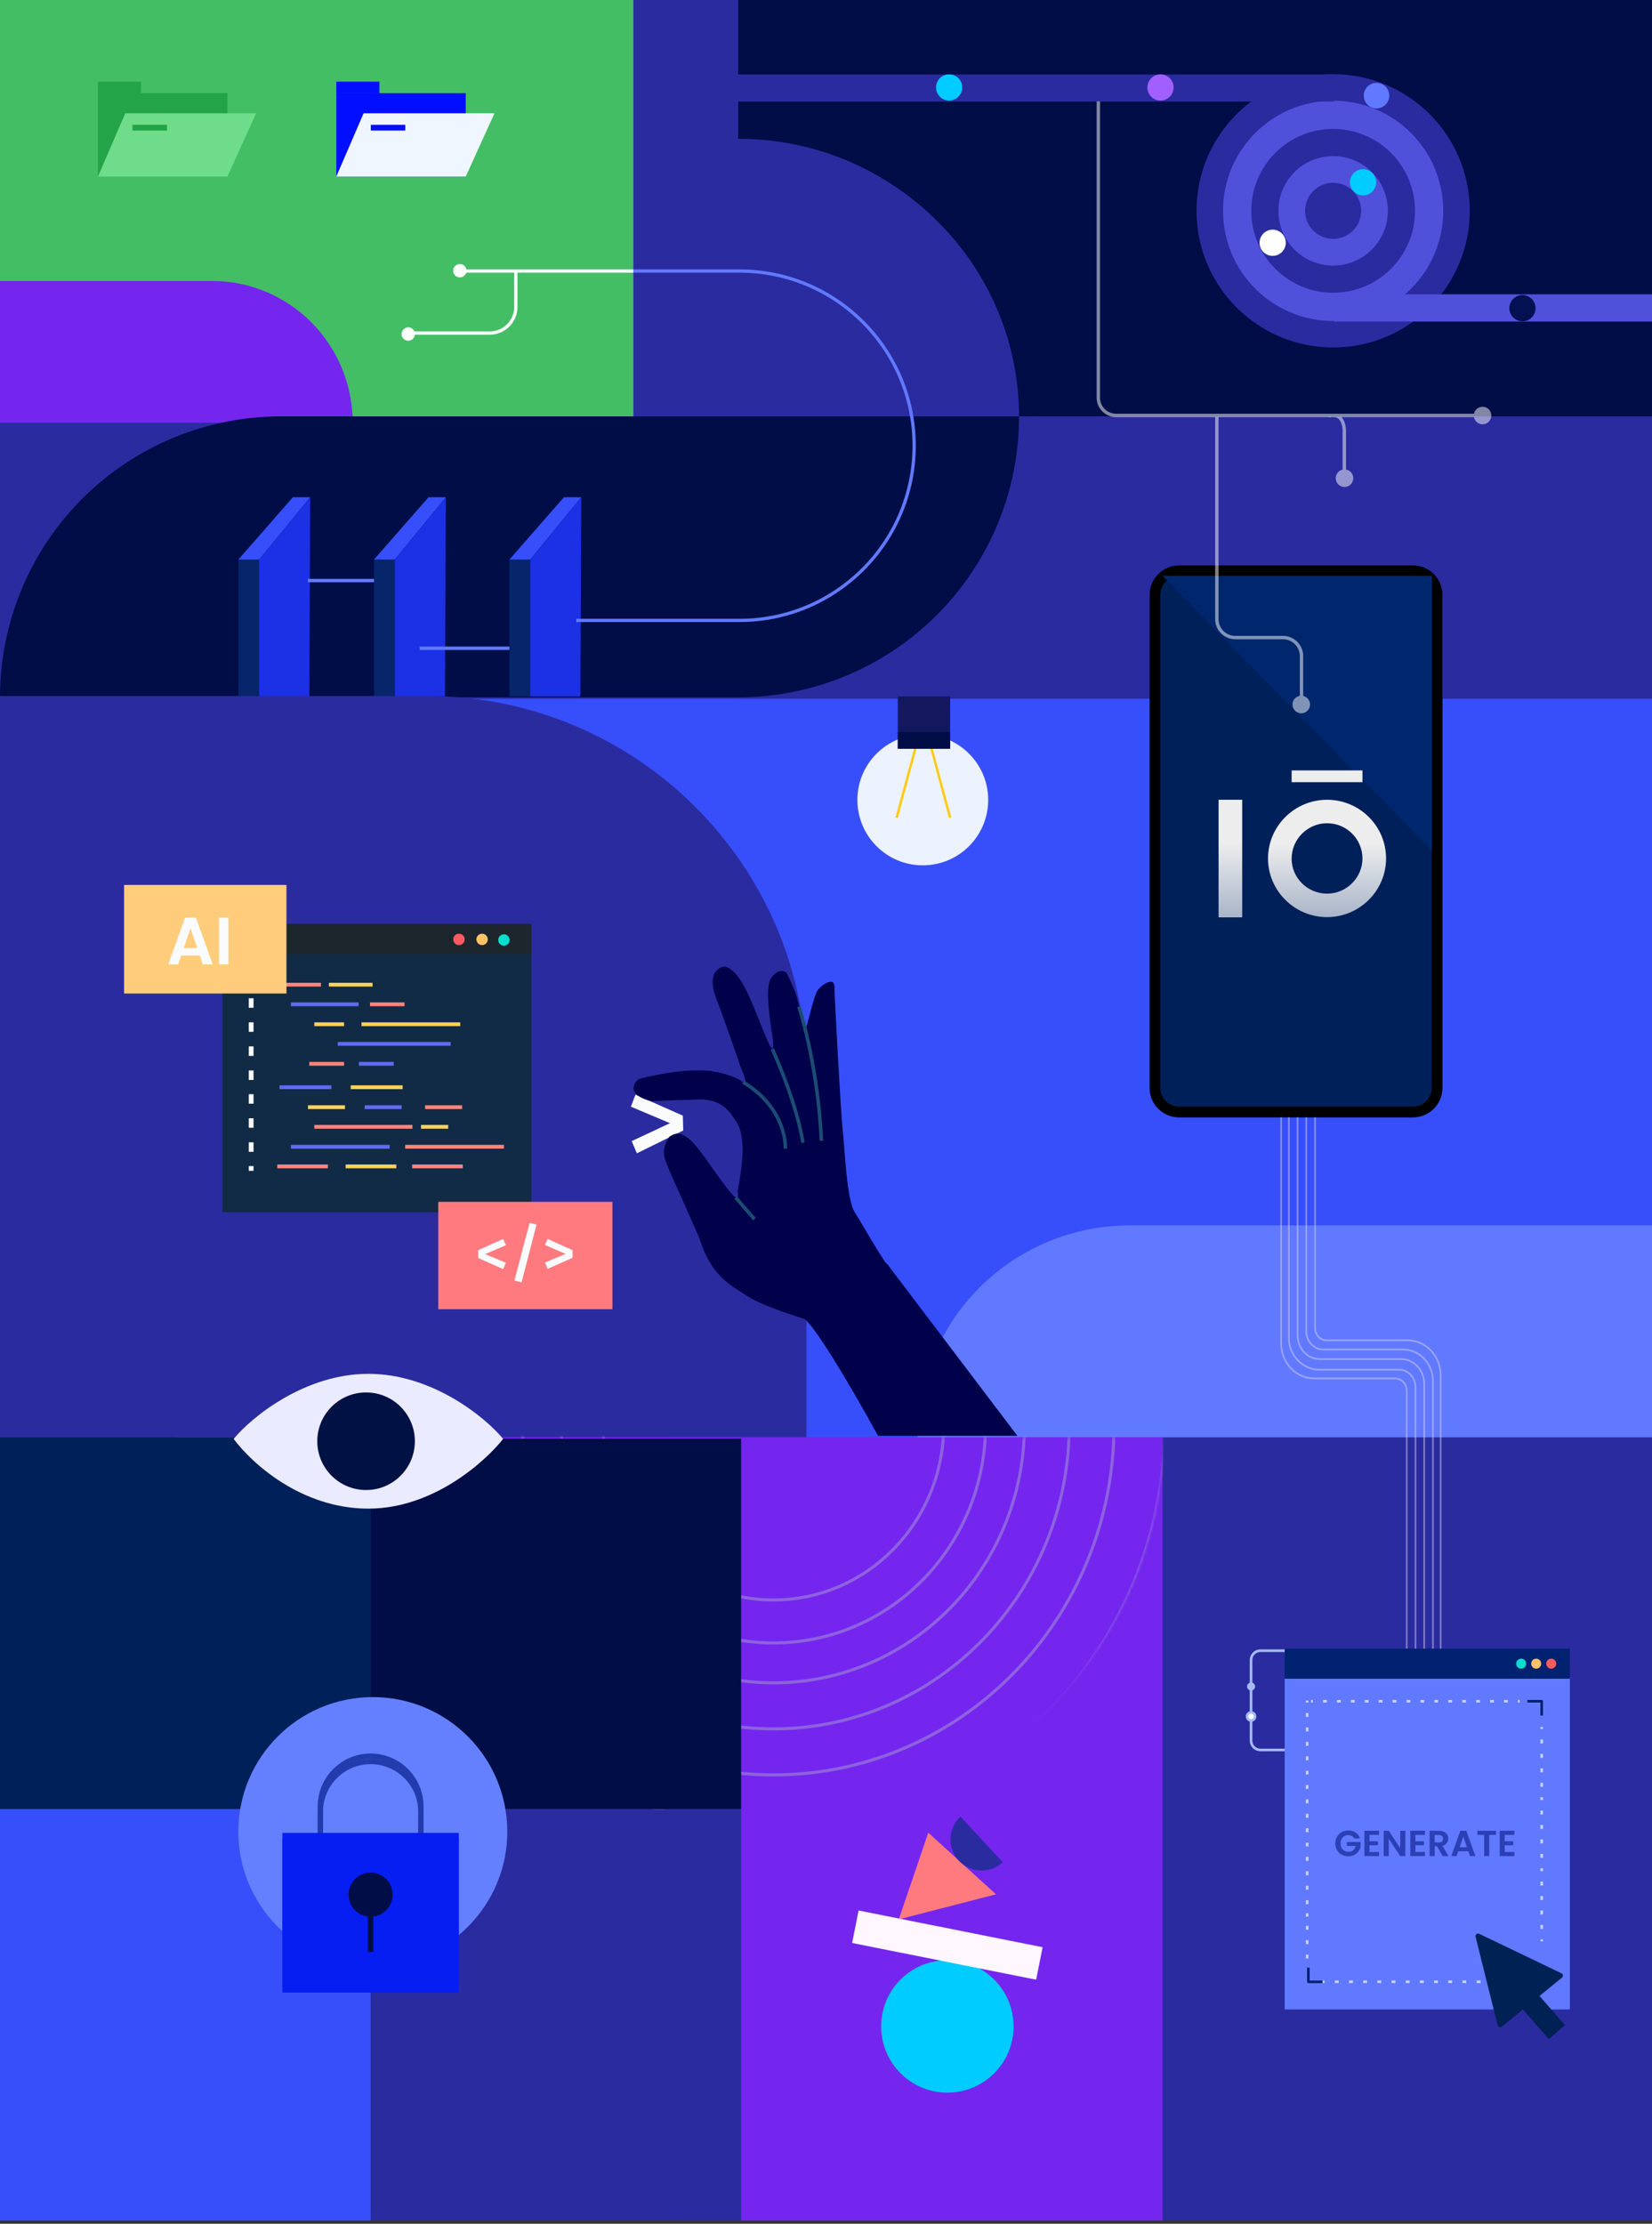 <svg xmlns="http://www.w3.org/2000/svg" width="506" height="681" viewBox="0 0 506 681" fill="none"><rect x="0" y="0" width="506" height="681" fill="#333333" stroke="none"/><path d="M54 0H506.342V440.181H54V0Z" fill="#374FFA"></path><path d="M345.93 440.18H281.03C281.03 431.657 282.709 423.218 285.971 415.344C289.232 407.47 294.013 400.315 300.039 394.289C306.066 388.262 313.22 383.482 321.094 380.22C328.969 376.958 337.408 375.28 345.93 375.28H506.342V440.18H345.93Z" fill="#6179FF"></path><path d="M0 0H506V214H0V0Z" fill="#2B2BA0"></path><path d="M192.516 85.382H145.84V86.172H192.516V85.382Z" fill="white"></path><path d="M146.48 87.823C147.61 87.823 148.526 86.907 148.526 85.777C148.526 84.647 147.61 83.731 146.48 83.731C145.349 83.731 144.434 84.647 144.434 85.777C144.434 86.907 145.349 87.823 146.48 87.823Z" fill="white"></path><path d="M130.681 107.211C131.811 107.211 132.727 106.296 132.727 105.165C132.727 104.035 131.811 103.119 130.681 103.119C129.55 103.119 128.635 104.035 128.635 105.165C128.635 106.296 129.55 107.211 130.681 107.211Z" fill="white"></path><path d="M163.039 101.073H163.828V85.993H163.039V101.073ZM163.039 101.073C163.039 102.111 162.627 103.106 161.893 103.84L162.451 104.398C163.333 103.517 163.828 102.32 163.828 101.073H163.039ZM161.893 103.84C161.159 104.574 160.163 104.986 159.125 104.986V105.776C160.372 105.776 161.569 105.281 162.451 104.398L161.893 103.84ZM159.125 104.986H131.838V105.776H159.125V104.986Z" fill="white"></path><path d="M0 0H194V129H0V0Z" fill="#43BE65"></path><path d="M0 129.455V86.041L64.977 86.041C76.391 86.041 87.338 90.613 95.412 98.754C103.487 106.895 108.029 117.937 108.041 129.455H0Z" fill="#7426EF"></path><path d="M30 28.525H69.65V54.077H30V28.525Z" fill="#23A448"></path><path d="M38.372 34.693H78.462L69.651 54.077H30.001L38.372 34.693Z" fill="#6FDC8B"></path><path d="M30 25H43.217V28.524H30V25Z" fill="#23A448"></path><path d="M40.574 38.217H51.148V39.979H40.574V38.217Z" fill="#21A246"></path><path d="M103 28.525H142.65V54.077H103V28.525Z" fill="#010EFF"></path><path d="M111.372 34.693H151.462L142.651 54.077H103.001L111.372 34.693Z" fill="#EFF6FF"></path><path d="M103 25H116.217V28.524H103V25Z" fill="#010EFF"></path><path d="M113.574 38.217H124.148V39.979H113.574V38.217Z" fill="#010EFF"></path><path d="M299.646 16.939C300.845 16.939 301.816 15.968 301.816 14.769C301.816 13.572 300.845 12.6 299.646 12.6C298.448 12.6 297.477 13.572 297.477 14.769C297.477 15.968 298.448 16.939 299.646 16.939Z" fill="#6179FF"></path><path d="M301.037 14.769C301.037 15.537 300.415 16.16 299.646 16.16V17.718C301.276 17.718 302.596 16.398 302.596 14.769H301.037ZM299.646 16.16C298.879 16.16 298.257 15.537 298.257 14.769H296.698C296.698 16.398 298.018 17.718 299.646 17.718V16.16ZM298.257 14.769C298.257 14.002 298.879 13.379 299.646 13.379V11.82C298.018 11.82 296.698 13.14 296.698 14.769H298.257ZM299.646 13.379C300.415 13.379 301.037 14.002 301.037 14.769H302.596C302.596 13.141 301.276 11.82 299.646 11.82V13.379Z" fill="#6179FF"></path><path d="M337.936 46.01C339.135 46.01 340.105 45.039 340.105 43.84C340.105 42.642 339.135 41.671 337.936 41.671C336.738 41.671 335.767 42.642 335.767 43.84C335.767 45.039 336.738 46.01 337.936 46.01Z" fill="#6179FF"></path><path d="M339.326 43.84C339.326 44.608 338.704 45.231 337.936 45.231V46.789C339.565 46.789 340.885 45.469 340.885 43.84H339.326ZM337.936 45.231C337.168 45.231 336.546 44.608 336.546 43.84H334.987C334.987 45.469 336.307 46.789 337.936 46.789V45.231ZM336.546 43.84C336.546 43.072 337.168 42.45 337.936 42.45V40.891C336.307 40.891 334.987 42.211 334.987 43.84H336.546ZM337.936 42.45C338.704 42.45 339.326 43.072 339.326 43.84H340.885C340.885 42.212 339.565 40.891 337.936 40.891V42.45Z" fill="#6179FF"></path><path d="M299.646 116.452C300.845 116.452 301.816 115.481 301.816 114.282C301.816 113.085 300.845 112.114 299.646 112.114C298.448 112.114 297.477 113.085 297.477 114.282C297.477 115.481 298.448 116.452 299.646 116.452Z" fill="#6179FF"></path><path d="M301.037 114.283C301.037 115.05 300.415 115.673 299.646 115.673V117.232C301.276 117.232 302.596 115.911 302.596 114.283H301.037ZM299.646 115.673C298.879 115.673 298.257 115.05 298.257 114.283H296.698C296.698 115.911 298.018 117.232 299.646 117.232V115.673ZM298.257 114.283C298.257 113.515 298.879 112.892 299.646 112.892V111.333C298.018 111.333 296.698 112.654 296.698 114.283H298.257ZM299.646 112.892C300.415 112.892 301.037 113.515 301.037 114.283H302.596C302.596 112.654 301.276 111.333 299.646 111.333V112.892Z" fill="#6179FF"></path><path d="M352.591 119.275C353.79 119.275 354.761 118.303 354.761 117.105C354.761 115.907 353.79 114.935 352.591 114.935C351.393 114.935 350.422 115.907 350.422 117.105C350.422 118.303 351.393 119.275 352.591 119.275Z" fill="#6179FF"></path><path d="M353.981 117.105C353.981 117.872 353.359 118.495 352.591 118.495V120.054C354.22 120.054 355.54 118.734 355.54 117.105H353.981ZM352.591 118.495C351.822 118.495 351.202 117.872 351.202 117.105H349.643C349.643 118.734 350.962 120.054 352.591 120.054V118.495ZM351.202 117.105C351.202 116.337 351.822 115.714 352.591 115.714V114.156C350.962 114.156 349.643 115.476 349.643 117.105H351.202ZM352.591 115.714C353.359 115.714 353.981 116.337 353.981 117.105H355.54C355.54 115.476 354.22 114.156 352.591 114.156V115.714Z" fill="#6179FF"></path><path d="M366.298 68.932C367.496 68.932 368.467 67.961 368.467 66.762C368.467 65.564 367.496 64.593 366.298 64.593C365.099 64.593 364.128 65.564 364.128 66.762C364.128 67.961 365.099 68.932 366.298 68.932Z" fill="#6179FF"></path><path d="M367.687 66.763C367.687 67.53 367.065 68.153 366.298 68.153V69.712C367.926 69.712 369.246 68.392 369.246 66.763H367.687ZM366.298 68.153C365.529 68.153 364.907 67.53 364.907 66.763H363.349C363.349 68.392 364.669 69.712 366.298 69.712V68.153ZM364.907 66.763C364.907 65.995 365.529 65.372 366.298 65.372V63.814C364.669 63.814 363.349 65.134 363.349 66.763H364.907ZM366.298 65.372C367.065 65.372 367.687 65.995 367.687 66.763H369.246C369.246 65.135 367.926 63.814 366.298 63.814V65.372Z" fill="#6179FF"></path><path d="M467.457 24.93H467.067V25.32H467.457V24.93ZM255.07 75.902H348.338V75.123H255.07V75.902ZM348.338 75.902C349.363 75.902 350.345 76.31 351.07 77.035L351.621 76.484C350.75 75.612 349.569 75.123 348.338 75.123V75.902ZM351.07 77.035C351.794 77.759 352.202 78.742 352.202 79.766H352.981C352.981 78.535 352.492 77.354 351.621 76.484L351.07 77.035ZM352.202 117.112H352.981V79.766H352.202V117.112ZM337.546 75.512H338.325V43.84H337.546V75.512ZM332.823 89.573H333.603V75.512H332.823V89.573ZM317.055 101.039H316.275V127.519H317.055V101.039ZM316.275 20.676H317.055V0.354H316.275V20.676ZM316.275 20.676C316.275 21.908 316.765 23.089 317.635 23.96L318.186 23.409C317.462 22.684 317.055 21.701 317.055 20.676H316.275ZM317.635 23.96C318.506 24.831 319.688 25.32 320.919 25.32V24.54C319.894 24.54 318.911 24.134 318.186 23.409L317.635 23.96ZM320.919 25.32H358.264V24.54H320.919V25.32ZM299.648 15.159H316.667V14.38H299.648V15.159ZM299.648 114.674H316.667V113.894H299.648V114.674ZM386.236 42.418H387.015V0.545H386.236V42.418ZM408.605 17.212H386.626V17.992H408.605V17.212ZM366.531 67.39H403.025V66.611H366.531V67.39ZM403.026 67.39C403.533 67.39 404.036 67.49 404.504 67.684L404.803 66.964C404.24 66.731 403.635 66.611 403.026 66.611V67.39ZM404.504 67.684C404.974 67.878 405.4 68.163 405.758 68.522L406.309 67.971C405.879 67.539 405.366 67.197 404.803 66.964L404.504 67.684ZM405.758 68.522C406.118 68.881 406.402 69.307 406.596 69.776L407.316 69.477C407.083 68.914 406.74 68.402 406.309 67.971L405.758 68.522ZM406.596 69.776C406.79 70.244 406.89 70.747 406.89 71.254H407.67C407.67 70.644 407.55 70.04 407.316 69.477L406.596 69.776ZM406.89 127.751H407.67V71.254H406.89V127.751ZM394.312 87.031H407.26V86.252H394.312V87.031ZM424.441 81.026H407.187V81.805H424.441V81.026ZM467.067 24.93H467.846V0.546H467.067V24.93ZM467.457 25.32H503.143V24.54H467.457V25.32Z" fill="#6179FF"></path><path d="M406.842 19.499H407.232V19.11H406.842V19.499ZM393.136 19.889H406.842V19.11H393.136V19.889ZM406.453 35.332H407.232V19.499H406.453V35.332ZM406.453 35.332C406.453 35.839 406.352 36.341 406.158 36.81L406.877 37.108C407.111 36.546 407.232 35.941 407.232 35.332H406.453ZM406.158 36.81C405.964 37.28 405.679 37.705 405.32 38.064L405.871 38.615C406.302 38.184 406.645 37.672 406.877 37.108L406.158 36.81ZM405.32 38.064C404.961 38.423 404.535 38.708 404.066 38.901L404.365 39.622C404.928 39.389 405.44 39.047 405.871 38.615L405.32 38.064ZM404.066 38.901C403.597 39.097 403.095 39.196 402.588 39.196V39.975C403.198 39.975 403.801 39.856 404.365 39.622L404.066 38.901ZM402.588 39.196H365.009V39.975H402.588V39.196Z" fill="#6179FF"></path><path d="M382.968 39.586H382.578V39.976H382.968V39.586ZM393.369 39.586H393.759V39.196H393.369V39.586ZM382.578 39.586H383.357V0.547H382.578V39.586ZM382.968 39.976H393.37V39.196H382.968V39.976ZM392.98 57.425H393.759V39.585H392.98V57.425Z" fill="#6179FF"></path><path d="M363.83 83.759C365.024 83.759 365.992 82.791 365.992 81.597C365.992 80.402 365.024 79.435 363.83 79.435C362.636 79.435 361.669 80.402 361.669 81.597C361.669 82.791 362.636 83.759 363.83 83.759Z" fill="#FFC264"></path><path d="M365.213 81.597C365.213 82.361 364.594 82.979 363.83 82.979V84.538C365.455 84.538 366.772 83.221 366.772 81.597H365.213ZM363.83 82.979C363.066 82.979 362.447 82.361 362.447 81.597H360.889C360.889 83.221 362.206 84.538 363.83 84.538V82.979ZM362.447 81.597C362.447 80.833 363.066 80.214 363.83 80.214V78.655C362.206 78.655 360.889 79.972 360.889 81.597H362.447ZM363.83 80.214C364.594 80.214 365.213 80.833 365.213 81.597H366.772C366.772 79.972 365.455 78.655 363.83 78.655V80.214Z" fill="#FFC264"></path><path d="M294.45 37.735H257.963V38.514H294.45V37.735ZM257.963 37.735C256.938 37.735 255.955 37.328 255.23 36.603L254.679 37.154C255.549 38.025 256.731 38.514 257.963 38.514V37.735ZM255.23 36.603C254.505 35.878 254.098 34.895 254.098 33.87H253.319C253.319 35.102 253.808 36.283 254.679 37.154L255.23 36.603ZM254.098 0.078H253.319V33.87H254.098V0.078ZM236.543 24.093H253.801V23.314H236.543V24.093ZM273.723 37.919H272.943V55.177H273.723V37.919Z" fill="#6179FF"></path><path d="M273.157 57.347C274.351 57.347 275.319 56.379 275.319 55.185C275.319 53.99 274.351 53.022 273.157 53.022C271.963 53.022 270.995 53.99 270.995 55.185C270.995 56.379 271.963 57.347 273.157 57.347Z" fill="#6179FF"></path><path d="M274.54 55.184C274.54 55.948 273.921 56.567 273.157 56.567V58.126C274.782 58.126 276.099 56.809 276.099 55.184H274.54ZM273.157 56.567C272.393 56.567 271.774 55.948 271.774 55.184H270.216C270.216 56.809 271.532 58.126 273.157 58.126V56.567ZM271.774 55.184C271.774 54.42 272.393 53.802 273.157 53.802V52.243C271.532 52.243 270.216 53.56 270.216 55.184H271.774ZM273.157 53.802C273.921 53.802 274.54 54.42 274.54 55.184H276.099C276.099 53.56 274.782 52.243 273.157 52.243V53.802Z" fill="#6179FF"></path><path d="M386.745 44.592C387.943 44.592 388.915 43.621 388.915 42.422C388.915 41.224 387.943 40.253 386.745 40.253C385.547 40.253 384.576 41.224 384.576 42.422C384.576 43.621 385.547 44.592 386.745 44.592Z" fill="#FFC264"></path><path d="M388.136 42.422C388.136 43.19 387.513 43.812 386.745 43.812V45.371C388.375 45.371 389.695 44.051 389.695 42.422H388.136ZM386.745 43.812C385.977 43.812 385.356 43.19 385.356 42.422H383.797C383.797 44.051 385.117 45.371 386.745 45.371V43.812ZM385.356 42.422C385.356 41.654 385.977 41.032 386.745 41.032V39.473C385.117 39.473 383.797 40.793 383.797 42.422H385.356ZM386.745 41.032C387.513 41.032 388.136 41.654 388.136 42.422H389.695C389.695 40.794 388.375 39.473 386.745 39.473V41.032Z" fill="#FFC264"></path><path d="M347.991 19.775C349.189 19.775 350.16 18.804 350.16 17.605C350.16 16.407 349.189 15.436 347.991 15.436C346.792 15.436 345.821 16.407 345.821 17.605C345.821 18.804 346.792 19.775 347.991 19.775Z" fill="#6179FF"></path><path d="M349.38 17.605C349.38 18.373 348.757 18.996 347.991 18.996V20.555C349.618 20.555 350.939 19.235 350.939 17.605H349.38ZM347.991 18.996C347.222 18.996 346.6 18.373 346.6 17.605H345.041C345.041 19.235 346.361 20.555 347.991 20.555V18.996ZM346.6 17.605C346.6 16.838 347.222 16.215 347.991 16.215V14.656C346.361 14.656 345.041 15.977 345.041 17.605H346.6ZM347.991 16.215C348.757 16.215 349.38 16.838 349.38 17.605H350.939C350.939 15.977 349.618 14.656 347.991 14.656V16.215Z" fill="#6179FF"></path><path d="M393.369 59.596C394.567 59.596 395.538 58.624 395.538 57.426C395.538 56.228 394.567 55.257 393.369 55.257C392.17 55.257 391.199 56.228 391.199 57.426C391.199 58.624 392.17 59.596 393.369 59.596Z" fill="#6179FF"></path><path d="M394.759 57.426C394.759 58.194 394.137 58.816 393.369 58.816V60.375C394.998 60.375 396.317 59.055 396.317 57.426H394.759ZM393.369 58.816C392.601 58.816 391.979 58.194 391.979 57.426H390.42C390.42 59.055 391.74 60.375 393.369 60.375V58.816ZM391.979 57.426C391.979 56.658 392.601 56.035 393.369 56.035V54.477C391.74 54.477 390.42 55.797 390.42 57.426H391.979ZM393.369 56.035C394.137 56.035 394.759 56.658 394.759 57.426H396.317C396.317 55.798 394.998 54.477 393.369 54.477V56.035Z" fill="#6179FF"></path><path d="M393.369 22.448C394.567 22.448 395.538 21.477 395.538 20.279C395.538 19.081 394.567 18.11 393.369 18.11C392.17 18.11 391.199 19.081 391.199 20.279C391.199 21.477 392.17 22.448 393.369 22.448Z" fill="#6179FF"></path><path d="M394.759 20.279C394.759 21.046 394.137 21.669 393.369 21.669V23.228C394.998 23.228 396.317 21.907 396.317 20.279H394.759ZM393.369 21.669C392.601 21.669 391.979 21.046 391.979 20.279H390.42C390.42 21.907 391.74 23.228 393.369 23.228V21.669ZM391.979 20.279C391.979 19.511 392.601 18.888 393.369 18.888V17.329C391.74 17.329 390.42 18.65 390.42 20.279H391.979ZM393.369 18.888C394.137 18.888 394.759 19.511 394.759 20.279H396.317C396.317 18.65 394.998 17.329 393.369 17.329V18.888Z" fill="#6179FF"></path><path d="M442.527 27.1C443.725 27.1 444.696 26.129 444.696 24.93C444.696 23.732 443.725 22.761 442.527 22.761C441.329 22.761 440.357 23.732 440.357 24.93C440.357 26.129 441.329 27.1 442.527 27.1Z" fill="#FFC264"></path><path d="M443.917 24.93C443.917 25.698 443.295 26.32 442.527 26.32V27.879C444.156 27.879 445.476 26.559 445.476 24.93H443.917ZM442.527 26.32C441.759 26.32 441.137 25.698 441.137 24.93H439.578C439.578 26.559 440.898 27.879 442.527 27.879V26.32ZM441.137 24.93C441.137 24.162 441.759 23.54 442.527 23.54V21.981C440.898 21.981 439.578 23.301 439.578 24.93H441.137ZM442.527 23.54C443.295 23.54 443.917 24.162 443.917 24.93H445.476C445.476 23.301 444.156 21.981 442.527 21.981V23.54Z" fill="#FFC264"></path><path d="M294.684 40.528C295.882 40.528 296.853 39.557 296.853 38.358C296.853 37.161 295.882 36.19 294.684 36.19C293.485 36.19 292.514 37.161 292.514 38.358C292.514 39.557 293.485 40.528 294.684 40.528Z" fill="#FFC264"></path><path d="M296.074 38.359C296.074 39.127 295.452 39.749 294.684 39.749V41.308C296.313 41.308 297.633 39.988 297.633 38.359H296.074ZM294.684 39.749C293.916 39.749 293.294 39.127 293.294 38.359H291.735C291.735 39.988 293.056 41.308 294.684 41.308V39.749ZM293.294 38.359C293.294 37.591 293.916 36.969 294.684 36.969V35.41C293.056 35.41 291.735 36.73 291.735 38.359H293.294ZM294.684 36.969C295.452 36.969 296.074 37.591 296.074 38.359H297.633C297.633 36.73 296.313 35.41 294.684 35.41V36.969Z" fill="#FFC264"></path><path d="M316.664 103.208C317.862 103.208 318.833 102.237 318.833 101.038C318.833 99.84 317.862 98.869 316.664 98.869C315.465 98.869 314.494 99.84 314.494 101.038C314.494 102.237 315.465 103.208 316.664 103.208Z" fill="#FFC264"></path><path d="M318.054 101.038C318.054 101.806 317.432 102.429 316.664 102.429V103.987C318.293 103.987 319.613 102.667 319.613 101.038H318.054ZM316.664 102.429C315.896 102.429 315.274 101.806 315.274 101.038H313.715C313.715 102.667 315.035 103.987 316.664 103.987V102.429ZM315.274 101.038C315.274 100.27 315.896 99.648 316.664 99.648V98.089C315.035 98.089 313.715 99.409 313.715 101.038H315.274ZM316.664 99.648C317.432 99.648 318.054 100.27 318.054 101.038H319.613C319.613 99.41 318.293 98.089 316.664 98.089V99.648Z" fill="#FFC264"></path><path d="M358.263 27.1C359.461 27.1 360.433 26.129 360.433 24.93C360.433 23.732 359.461 22.761 358.263 22.761C357.065 22.761 356.094 23.732 356.094 24.93C356.094 26.129 357.065 27.1 358.263 27.1Z" fill="#FF5A60"></path><path d="M360.044 24.93C360.044 25.913 359.248 26.71 358.264 26.71V27.49C359.677 27.49 360.824 26.343 360.824 24.93H360.044ZM358.264 26.71C357.281 26.71 356.484 25.913 356.484 24.93H355.705C355.705 26.343 356.85 27.49 358.264 27.49V26.71ZM356.484 24.93C356.484 23.947 357.281 23.15 358.264 23.15V22.37C356.85 22.37 355.705 23.517 355.705 24.93H356.484ZM358.264 23.15C359.248 23.15 360.044 23.947 360.044 24.93H360.824C360.824 23.517 359.677 22.37 358.264 22.37V23.15Z" fill="#FF5A60"></path><path d="M333.213 91.743C334.412 91.743 335.383 90.772 335.383 89.573C335.383 88.375 334.412 87.404 333.213 87.404C332.015 87.404 331.044 88.375 331.044 89.573C331.044 90.772 332.015 91.743 333.213 91.743Z" fill="#FF5A60"></path><path d="M334.993 89.573C334.993 90.556 334.197 91.353 333.214 91.353V92.132C334.627 92.132 335.773 90.986 335.773 89.573H334.993ZM333.214 91.353C332.23 91.353 331.434 90.556 331.434 89.573H330.654C330.654 90.986 331.8 92.132 333.214 92.132V91.353ZM331.434 89.573C331.434 88.59 332.23 87.793 333.214 87.793V87.013C331.8 87.013 330.654 88.16 330.654 89.573H331.434ZM333.214 87.793C334.197 87.793 334.993 88.59 334.993 89.573H335.773C335.773 88.16 334.627 87.013 333.214 87.013V87.793Z" fill="#FF5A60"></path><path d="M333.576 88.659C334.774 88.659 335.745 87.688 335.745 86.489C335.745 85.291 334.774 84.32 333.576 84.32C332.377 84.32 331.406 85.291 331.406 86.489C331.406 87.688 332.377 88.659 333.576 88.659Z" fill="#FF5A60"></path><path d="M335.355 86.489C335.355 87.472 334.559 88.269 333.576 88.269V89.049C334.989 89.049 336.135 87.903 336.135 86.489H335.355ZM333.576 88.269C332.592 88.269 331.796 87.472 331.796 86.489H331.017C331.017 87.903 332.161 89.049 333.576 89.049V88.269ZM331.796 86.489C331.796 85.507 332.592 84.709 333.576 84.709V83.93C332.161 83.93 331.017 85.076 331.017 86.489H331.796ZM333.576 84.709C334.559 84.709 335.355 85.507 335.355 86.489H336.135C336.135 85.076 334.989 83.93 333.576 83.93V84.709Z" fill="#FF5A60"></path><path d="M236.535 25.688C237.729 25.688 238.697 24.72 238.697 23.526C238.697 22.331 237.729 21.363 236.535 21.363C235.341 21.363 234.373 22.331 234.373 23.526C234.373 24.72 235.341 25.688 236.535 25.688Z" fill="#FF5A60"></path><path d="M238.308 23.526C238.308 24.504 237.514 25.298 236.536 25.298V26.077C237.945 26.077 239.088 24.935 239.088 23.526H238.308ZM236.536 25.298C235.556 25.298 234.763 24.504 234.763 23.526H233.983C233.983 24.935 235.126 26.077 236.536 26.077V25.298ZM234.763 23.526C234.763 22.547 235.556 21.753 236.536 21.753V20.974C235.126 20.974 233.983 22.116 233.983 23.526H234.763ZM236.536 21.753C237.514 21.753 238.308 22.547 238.308 23.526H239.088C239.088 22.116 237.945 20.974 236.536 20.974V21.753Z" fill="#FF5A60"></path><path d="M364.668 41.756C365.866 41.756 366.837 40.785 366.837 39.586C366.837 38.388 365.866 37.417 364.668 37.417C363.469 37.417 362.498 38.388 362.498 39.586C362.498 40.785 363.469 41.756 364.668 41.756Z" fill="#FF5A60"></path><path d="M366.447 39.586C366.447 40.569 365.651 41.367 364.668 41.367V42.146C366.081 42.146 367.227 40.999 367.227 39.586H366.447ZM364.668 41.367C363.684 41.367 362.888 40.569 362.888 39.586H362.108C362.108 40.999 363.253 42.146 364.668 42.146V41.367ZM362.888 39.586C362.888 38.603 363.684 37.806 364.668 37.806V37.027C363.253 37.027 362.108 38.173 362.108 39.586H362.888ZM364.668 37.806C365.651 37.806 366.447 38.603 366.447 39.586H367.227C367.227 38.173 366.081 37.027 364.668 37.027V37.806Z" fill="#FF5A60"></path><path d="M226.087 0H505.987V127.51H226.087V0Z" fill="#000D47"></path><path d="M226.087 42.503C249.048 42.503 270.539 51.459 286.774 67.401C303.01 83.344 312.13 104.965 312.13 127.51H226.087V42.503Z" fill="#2B2BA0"></path><path d="M408.333 106.415C431.443 106.415 450.178 87.679 450.178 64.569C450.178 41.458 431.443 22.723 408.333 22.723C385.222 22.723 366.487 41.458 366.487 64.569C366.487 87.679 385.222 106.415 408.333 106.415Z" fill="#2B2BA0"></path><path d="M408.333 98.293C426.958 98.293 442.057 83.194 442.057 64.569C442.057 45.944 426.958 30.845 408.333 30.845C389.709 30.845 374.609 45.944 374.609 64.569C374.609 83.194 389.709 98.293 408.333 98.293Z" fill="#5051DB"></path><path d="M408.332 89.653C422.185 89.653 433.417 78.422 433.417 64.568C433.417 50.715 422.185 39.484 408.332 39.484C394.479 39.484 383.248 50.715 383.248 64.568C383.248 78.422 394.479 89.653 408.332 89.653Z" fill="#2B2BA0"></path><path d="M408.333 81.33C417.59 81.33 425.094 73.826 425.094 64.569C425.094 55.312 417.59 47.808 408.333 47.808C399.076 47.808 391.571 55.312 391.571 64.569C391.571 73.826 399.076 81.33 408.333 81.33Z" fill="#5051DB"></path><path d="M408.333 73.16C413.078 73.16 416.925 69.314 416.925 64.569C416.925 59.824 413.078 55.978 408.333 55.978C403.588 55.978 399.742 59.824 399.742 64.569C399.742 69.314 403.588 73.16 408.333 73.16Z" fill="#2B2BA0"></path><path d="M226.087 22.807H408.541V31.1H226.087V22.807Z" fill="#2B2BA0"></path><path d="M408.634 90.134H506.342V98.466H408.634V90.134Z" fill="#5051DB"></path><path d="M417.503 59.84C419.72 59.84 421.516 58.043 421.516 55.827C421.516 53.61 419.72 51.814 417.503 51.814C415.287 51.814 413.49 53.61 413.49 55.827C413.49 58.043 415.287 59.84 417.503 59.84Z" fill="#01CCFF"></path><path d="M389.813 78.36C392.029 78.36 393.826 76.562 393.826 74.347C393.826 72.13 392.029 70.333 389.813 70.333C387.596 70.333 385.8 72.13 385.8 74.347C385.8 76.562 387.596 78.36 389.813 78.36Z" fill="white"></path><path d="M421.62 33.195C423.779 33.195 425.529 31.445 425.529 29.286C425.529 27.127 423.779 25.377 421.62 25.377C419.461 25.377 417.71 27.127 417.71 29.286C417.71 31.445 419.461 33.195 421.62 33.195Z" fill="#6179FF"></path><path d="M466.321 98.39C468.538 98.39 470.334 96.592 470.334 94.377C470.334 92.16 468.538 90.363 466.321 90.363C464.104 90.363 462.308 92.16 462.308 94.377C462.308 96.592 464.104 98.39 466.321 98.39Z" fill="#021151"></path><path d="M355.455 30.797C357.672 30.797 359.468 29.001 359.468 26.784C359.468 24.568 357.672 22.771 355.455 22.771C353.238 22.771 351.441 24.568 351.441 26.784C351.441 29.001 353.238 30.797 355.455 30.797Z" fill="#A15FFF"></path><path d="M290.721 30.797C292.938 30.797 294.734 29.001 294.734 26.784C294.734 24.568 292.938 22.771 290.721 22.771C288.504 22.771 286.708 24.568 286.708 26.784C286.708 29.001 288.504 30.797 290.721 30.797Z" fill="#01CCFF"></path><path d="M226.09 127.51L86.044 127.51C63.223 127.51 41.338 136.575 25.201 152.712C9.065 168.848 0 190.734 0 213.554H226.09C237.389 213.554 248.578 211.328 259.017 207.003C269.456 202.68 278.941 196.342 286.931 188.352C294.921 180.362 301.259 170.877 305.583 160.438C309.908 149.998 312.133 138.81 312.133 127.51H226.09Z" fill="#000D47"></path><path d="M73 171.368H79.366V213.278H73V171.368Z" fill="#06256A"></path><path d="M89.712 152.27H95.017L79.367 171.367H73.001L89.712 152.27Z" fill="#374FFA"></path><path d="M79.367 171.368L95.017 152.27L94.751 213.278H79.367V171.368Z" fill="#1C30E6"></path><path d="M94.316 177.271H115.05V178.307H94.316V177.271Z" fill="#6179FF"></path><path d="M114.547 171.368H120.913V213.278H114.547V171.368Z" fill="#06256A"></path><path d="M131.258 152.27H136.563L120.913 171.368H114.547L131.258 152.27Z" fill="#374FFA"></path><path d="M120.914 171.368L136.564 152.27L136.298 213.278H120.914V171.368Z" fill="#1C30E6"></path><path d="M128.526 198.004H156.516V199.04H128.526V198.004Z" fill="#6179FF"></path><path d="M156.022 171.368H162.389V213.278H156.022V171.368Z" fill="#06256A"></path><path d="M172.733 152.27H178.038L162.389 171.368H156.022L172.733 152.27Z" fill="#374FFA"></path><path d="M162.389 171.368L178.039 152.27L177.773 213.278H162.389V171.368Z" fill="#1C30E6"></path><path d="M0 213.15H130.923C195.048 213.15 247.03 265.133 247.03 329.257V440.181H0V213.15Z" fill="#2B2BA0"></path><path d="M162.786 282.926H68.154V371.255H162.786V282.926Z" fill="#112B46"></path><path d="M162.786 282.926H68.154V292.234H162.786V282.926Z" fill="#1D262D"></path><path d="M142.327 287.677C142.327 288.646 141.551 289.423 140.581 289.423C139.612 289.423 138.837 288.646 138.837 287.677C138.837 286.708 139.612 285.932 140.581 285.932C141.551 285.932 142.327 286.708 142.327 287.677Z" fill="#FF5A60"></path><path d="M149.405 287.677C149.405 288.646 148.63 289.423 147.66 289.423C146.691 289.423 145.914 288.646 145.914 287.677C145.914 286.708 146.691 285.932 147.66 285.932C148.63 285.932 149.405 286.708 149.405 287.677Z" fill="#FFC264"></path><path d="M156.095 287.871C156.095 288.84 155.319 289.616 154.349 289.616C153.38 289.616 152.604 288.84 152.604 287.871C152.604 286.902 153.38 286.125 154.349 286.125C155.319 286.125 156.095 286.902 156.095 287.871Z" fill="#09DDCE"></path><path d="M98.308 300.961H84.928V302.124H98.308V300.961Z" fill="#FF8578"></path><path d="M114.113 300.961H100.732V302.124H114.113V300.961Z" fill="#FBD15B"></path><path d="M109.846 306.973H89.097V308.135H109.846V306.973Z" fill="#606BF1"></path><path d="M123.906 306.973H113.337V308.135H123.906V306.973Z" fill="#FF8578"></path><path d="M105.386 313.081H96.272V314.244H105.386V313.081Z" fill="#FBD15B"></path><path d="M140.97 313.081H110.72V314.244H140.97V313.081Z" fill="#FBD15B"></path><path d="M138.061 319.093H103.447V320.256H138.061V319.093Z" fill="#606BF1"></path><path d="M105.386 325.2H94.721V326.363H105.386V325.2Z" fill="#FF8578"></path><path d="M120.609 325.2H109.943V326.363H120.609V325.2Z" fill="#606BF1"></path><path d="M100.441 356.615H84.928V357.778H100.441V356.615Z" fill="#FF8578"></path><path d="M121.384 356.615H105.871V357.778H121.384V356.615Z" fill="#FBD15B"></path><path d="M141.745 356.615H126.231V357.778H141.745V356.615Z" fill="#FF8578"></path><path d="M119.348 350.604H89.098V351.767H119.348V350.604Z" fill="#606BF1"></path><path d="M154.35 350.604H124.099V351.767H154.35V350.604Z" fill="#FF8578"></path><path d="M126.329 344.495H96.272V345.658H126.329V344.495Z" fill="#FF8578"></path><path d="M137.286 344.495H128.947V345.658H137.286V344.495Z" fill="#FBD15B"></path><path d="M105.677 338.483H94.333V339.646H105.677V338.483Z" fill="#FBD15B"></path><path d="M123.032 338.483H111.688V339.646H123.032V338.483Z" fill="#606BF1"></path><path d="M141.551 338.483H130.207V339.646H141.551V338.483Z" fill="#FF8578"></path><path d="M123.323 332.375H107.422V333.538H123.323V332.375Z" fill="#FBD15B"></path><path d="M101.508 332.375H85.607V333.538H101.508V332.375Z" fill="#606BF1"></path><path d="M77.657 299.797H76.202V301.251H77.657V299.797Z" fill="#F9FBFC"></path><path d="M77.657 352.736H76.202V349.827H77.657V352.736ZM77.657 345.367H76.202V342.459H77.657V345.367ZM77.657 337.999H76.202V335.089H77.657V337.999ZM77.657 330.727H76.202V327.818H77.657V330.727ZM77.657 323.358H76.202V320.449H77.657V323.358ZM77.657 315.989H76.202V313.08H77.657V315.989ZM77.657 308.62H76.202V305.711H77.657V308.62Z" fill="#F9FBFC"></path><path d="M77.657 357.099H76.202V358.553H77.657V357.099Z" fill="#F9FBFC"></path><path d="M187.589 368.046H134.244V400.93H187.589V368.046Z" fill="#FF7A7F"></path><path d="M154.971 381.332L148.594 384.057L154.971 386.714L154.108 388.64L146.468 385.251V382.86L154.108 379.406L154.971 381.332Z" fill="#F9FBFC"></path><path d="M164.339 375.022L159.754 392.692L157.562 392.16L162.213 374.49L164.339 375.022Z" fill="#F9FBFC"></path><path d="M175.366 382.86V385.186L167.726 388.573L166.929 386.646L173.24 383.989L166.929 381.266L167.726 379.406L175.366 382.86Z" fill="#F9FBFC"></path><path d="M87.74 271H38V304.257H87.74V271Z" fill="#FFCC7C"></path><path d="M257.297 391.087C251.836 393.904 240.599 400.28 245.672 403.24C249.131 405.258 259.748 422.951 268.945 439.701H311.609L271.564 386.859L257.297 391.087Z" fill="#00004B"></path><path d="M209.156 341.655L209.264 346.21L195.071 353.189L193.484 349.451L205.215 343.963L193.233 338.909L194.644 335.229L209.156 341.655Z" fill="#F9FBFC"></path><path d="M246.656 404.002C246.656 404.002 233.336 399.934 228.909 396.937C224.481 393.939 218.064 391.166 214.567 380.15C213.842 377.921 205.079 358.843 204.377 356.852C203.65 354.887 202.184 352.387 205.048 348.09C206.033 347.594 208.54 344.911 213.92 351.862C219.3 358.811 227.365 371.951 225.931 364.791C226.321 362.198 229.38 349.137 225.474 343.415C224.004 341.446 221.688 335.841 212.306 336.78C205.34 336.916 199.617 337.247 199.617 337.247C199.617 337.247 190.756 335.515 195.427 330.542C195.985 330.255 211.108 326.39 219.252 328.302C219.994 328.201 225.676 329.803 227.599 331.381C227.97 331.276 229.314 332.373 226.759 326.527C225.489 322.625 221.439 311.155 219.905 307.146C218.811 304.383 216.183 297.769 221.466 296.034C222.024 295.852 225.067 296.165 228.539 303.207C232.013 310.251 235.278 320.497 236.569 321.22C237.101 320.854 236.803 318.097 236.166 314.57C235.637 310.674 234.502 302.694 235.979 299.924C236.115 299.421 238.469 296.1 240.892 297.918C241.311 298.61 243.373 302.942 244.071 305.357C244.716 307.772 246.177 314.588 246.972 314.541C247.485 313.247 249.265 304.918 250.495 303.178C251.324 302.044 253.508 300.312 255.016 300.72C255.384 300.987 255.696 301.784 255.609 302.763C255.523 303.743 257.49 340.093 258.085 345.817C258.76 351.516 259.284 367.358 261.798 371.242C262.639 372.256 269.451 384.745 273.678 390.028C255.712 404.296 246.656 404.002 246.656 404.002Z" fill="#00004B"></path><path d="M240.537 351.758C239.995 351.721 239.994 351.721 239.994 351.722V351.721C239.994 351.721 239.994 351.72 239.994 351.718C239.994 351.714 239.995 351.706 239.995 351.696C239.997 351.678 239.998 351.646 240 351.605C240.002 351.522 240.004 351.397 240.002 351.233C239.998 350.903 239.977 350.419 239.911 349.809C239.777 348.589 239.459 346.871 238.721 344.894C237.246 340.951 234.086 335.957 227.316 331.844L227.881 330.915C234.875 335.164 238.186 340.36 239.739 344.514C240.514 346.587 240.85 348.396 240.992 349.691C241.062 350.338 241.085 350.858 241.09 351.219C241.092 351.399 241.09 351.541 241.086 351.638C241.085 351.686 241.083 351.724 241.082 351.751C241.081 351.765 241.081 351.775 241.081 351.781C241.081 351.785 241.08 351.788 241.08 351.79V351.794V351.795L240.537 351.758Z" fill="#1C4C72"></path><path d="M245.926 349.969L245.386 350.035V350.034C245.386 350.033 245.386 350.032 245.386 350.029C245.385 350.025 245.384 350.017 245.382 350.008C245.38 349.989 245.377 349.959 245.37 349.92C245.36 349.84 245.342 349.72 245.317 349.56C245.267 349.24 245.185 348.76 245.063 348.125C244.817 346.858 244.406 344.974 243.744 342.528C242.418 337.635 240.088 330.488 236.072 321.495L237.065 321.051C241.104 330.098 243.453 337.299 244.793 342.243C245.463 344.716 245.88 346.625 246.131 347.919C246.256 348.566 246.339 349.059 246.392 349.391C246.417 349.557 246.436 349.684 246.448 349.769C246.454 349.812 246.458 349.845 246.461 349.866C246.462 349.878 246.464 349.887 246.464 349.893C246.465 349.896 246.465 349.898 246.465 349.9C246.465 349.901 246.465 349.901 246.465 349.901V349.903L245.926 349.969Z" fill="#1C4C72"></path><path d="M251.571 349.347L251.028 349.361V349.36V349.358V349.347C251.028 349.338 251.027 349.324 251.026 349.305C251.025 349.266 251.023 349.209 251.021 349.133C251.015 348.98 251.007 348.753 250.994 348.458C250.966 347.865 250.922 346.994 250.848 345.883C250.701 343.662 250.439 340.483 249.98 336.655C249.059 328.998 247.35 318.757 244.191 308.407L245.231 308.09C248.415 318.521 250.134 328.83 251.059 336.526C251.522 340.375 251.786 343.574 251.933 345.812C252.007 346.931 252.053 347.809 252.08 348.41C252.093 348.709 252.102 348.939 252.107 349.095C252.11 349.173 252.112 349.232 252.114 349.272C252.114 349.292 252.114 349.307 252.115 349.318C252.115 349.322 252.115 349.326 252.115 349.329V349.332C252.115 349.333 252.115 349.333 251.571 349.347Z" fill="#1C4C72"></path><path d="M230.728 373.736C230.581 373.587 229.117 371.912 227.716 370.307C227.011 369.498 226.312 368.697 225.791 368.098C225.53 367.798 225.314 367.551 225.163 367.376C225.087 367.288 225.028 367.221 224.988 367.174C224.967 367.15 224.951 367.133 224.941 367.121C224.936 367.114 224.931 367.11 224.929 367.107C224.928 367.105 224.927 367.104 224.927 367.104C224.926 367.103 224.926 367.103 224.926 367.103L225.336 366.746L225.746 366.389C225.746 366.389 225.746 366.389 225.747 366.39C225.747 366.39 225.748 366.391 225.749 366.393C225.752 366.397 225.757 366.401 225.762 366.407C225.772 366.419 225.788 366.437 225.808 366.461C225.848 366.507 225.908 366.575 225.983 366.662C226.134 366.835 226.352 367.085 226.611 367.383C227.132 367.983 227.831 368.783 228.536 369.592C229.242 370.402 229.956 371.22 230.51 371.852C230.788 372.167 231.023 372.436 231.199 372.633C231.287 372.733 231.359 372.813 231.412 372.873C231.438 372.902 231.46 372.927 231.476 372.945C231.485 372.953 231.491 372.961 231.497 372.966C231.501 372.972 231.503 372.974 231.502 372.973L230.728 373.736Z" fill="#1C4C72"></path><path d="M356.079 440.18H506.343V680.054H356.079V440.18Z" fill="#2B2BA0"></path><path d="M205.145 440.18H356.079V680.054H205.145V440.18Z" fill="#7426EF"></path><path d="M0 440.569H227.03V680.054H0V440.569Z" fill="#2B2BA0"></path><path d="M458.072 539.383C458.249 539.058 458.493 538.809 458.804 538.639C459.114 538.47 459.478 538.383 459.892 538.383C460.351 538.383 460.757 538.488 461.113 538.694C461.468 538.902 461.745 539.198 461.946 539.583C462.145 539.967 462.245 540.412 462.245 540.915C462.245 541.433 462.145 541.884 461.946 542.269C461.738 542.654 461.453 542.95 461.091 543.157C460.728 543.365 460.307 543.468 459.825 543.468C459.233 543.468 458.748 543.312 458.371 543.002C457.993 542.684 457.745 542.243 457.627 541.681H460.292V540.493H456.095V541.847C456.198 542.388 456.421 542.886 456.762 543.347C457.102 543.805 457.542 544.174 458.082 544.456C458.615 544.729 459.215 544.866 459.881 544.866C460.628 544.866 461.305 544.7 461.912 544.367C462.512 544.027 462.985 543.556 463.333 542.957C463.673 542.358 463.844 541.677 463.844 540.915C463.844 540.153 463.673 539.471 463.333 538.873C462.985 538.266 462.512 537.795 461.912 537.462C461.305 537.123 460.632 536.952 459.892 536.952C459.019 536.952 458.26 537.166 457.616 537.596C456.972 538.018 456.528 538.613 456.284 539.383H458.072ZM453.392 538.306V540.249H450.783V541.481H453.392V543.535H450.45V544.799H454.945V537.041H450.45V538.306H453.392ZM442.411 544.799H443.965L447.484 539.483V544.799H449.037V537.041H447.484L443.965 542.369V537.041H442.411V544.799ZM439.321 538.306V540.249H436.712V541.481H439.321V543.535H436.379V544.799H440.875V537.041H436.379V538.306H439.321ZM430.971 544.799L432.68 541.781H433.413V544.799H434.967V537.052H432.059C431.459 537.052 430.948 537.16 430.527 537.374C430.105 537.581 429.791 537.865 429.583 538.229C429.368 538.583 429.262 538.984 429.262 539.427C429.262 539.938 429.409 540.401 429.705 540.814C430.001 541.222 430.441 541.504 431.026 541.659L429.172 544.799H430.971ZM433.413 540.615H432.114C431.692 540.615 431.378 540.515 431.171 540.316C430.963 540.108 430.86 539.823 430.86 539.461C430.86 539.105 430.963 538.832 431.171 538.639C431.378 538.44 431.692 538.34 432.114 538.34H433.413V540.615ZM423.105 543.324H426.19L426.701 544.799H428.333L425.547 537.041H423.737L420.951 544.799H422.593L423.105 543.324ZM423.527 542.08L424.648 538.839L425.769 542.08H423.527ZM414.637 537.052V538.306H416.702V544.799H418.256V538.306H420.321V537.052H414.637ZM411.949 538.306V540.249H409.34V541.481H411.949V543.535H409.007V544.799H413.503V537.041H409.007V538.306H411.949Z" fill="#2B40B5"></path><path d="M393.966 505.901H386.065V505.111H393.966V505.901ZM386.065 505.901C385.408 505.901 384.778 506.161 384.313 506.626L383.755 506.068C384.367 505.455 385.199 505.111 386.065 505.111V505.901ZM384.313 506.626C383.848 507.091 383.586 507.721 383.586 508.379H382.797C382.797 507.512 383.142 506.681 383.755 506.068L384.313 506.626ZM383.586 533.036H382.797V508.379H383.586V533.036ZM383.586 533.036C383.586 533.694 383.848 534.325 384.313 534.79L383.755 535.348C383.142 534.735 382.797 533.903 382.797 533.036H383.586ZM384.313 534.79C384.778 535.254 385.408 535.515 386.065 535.515V536.305C385.199 536.305 384.367 535.961 383.755 535.348L384.313 534.79ZM386.065 535.515H393.966V536.305H386.065V535.515Z" fill="#A6BBF4"></path><path d="M383.199 517.701C382.521 517.701 381.971 517.151 381.971 516.472C381.971 515.794 382.521 515.245 383.199 515.245C383.877 515.245 384.428 515.794 384.428 516.472C384.428 517.151 383.877 517.701 383.199 517.701Z" fill="#A6BBF4"></path><path d="M383.199 526.881C382.521 526.881 381.971 526.331 381.971 525.652C381.971 524.974 382.521 524.424 383.199 524.424C383.877 524.424 384.428 524.974 384.428 525.652C384.428 526.331 383.877 526.881 383.199 526.881Z" fill="white"></path><path d="M382.365 525.652C382.365 526.113 382.739 526.486 383.199 526.486V527.276C382.302 527.276 381.576 526.549 381.576 525.652H382.365ZM383.199 526.486C383.66 526.486 384.033 526.113 384.033 525.652H384.822C384.822 526.549 384.094 527.276 383.199 527.276V526.486ZM384.033 525.652C384.033 525.192 383.66 524.819 383.199 524.819V524.029C384.094 524.029 384.822 524.755 384.822 525.652H384.033ZM383.199 524.819C382.739 524.819 382.365 525.192 382.365 525.652H381.576C381.576 524.755 382.302 524.029 383.199 524.029V524.819Z" fill="#A6BBF4"></path><path d="M480.846 513.659H393.493V615.381H480.846V513.659Z" fill="#6179FF"></path><path d="M480.846 504.883H393.493V514.091H480.846V504.883Z" fill="#002270"></path><path d="M400.742 606.92V607.314C400.524 607.314 400.347 607.138 400.347 606.92H400.742ZM401.136 605.828H400.347V602.553H401.136V605.828ZM401.136 606.92H400.347V605.828H401.136V606.92ZM400.742 606.525H405.109V607.314H400.742V606.525Z" fill="#002270"></path><path d="M465.509 521.378H464.928V520.589H465.509V521.378ZM461.827 521.378H460.664V520.589H461.827V521.378ZM457.564 521.378H456.401V520.589H457.564V521.378ZM453.3 521.378H452.137V520.589H453.3V521.378ZM449.036 521.378H447.873V520.589H449.036V521.378ZM444.773 521.378H443.61V520.589H444.773V521.378ZM440.509 521.378H439.346V520.589H440.509V521.378ZM436.247 521.378H435.084V520.589H436.247V521.378ZM431.982 521.378H430.819V520.589H431.982V521.378ZM427.719 521.378H426.556V520.589H427.719V521.378ZM423.455 521.378H422.292V520.589H423.455V521.378ZM419.192 521.378H418.029V520.589H419.192V521.378ZM414.929 521.378H413.766V520.589H414.929V521.378ZM410.664 521.378H409.502V520.589H410.664V521.378ZM406.402 521.378H405.239V520.589H406.402V521.378ZM402.138 521.378H401.557V520.589H402.138V521.378Z" fill="#C9D1FF"></path><path d="M400.767 521.378H399.978V520.775H400.767V521.378ZM400.767 525.799H399.978V524.593H400.767V525.799ZM400.767 530.221H399.978V529.016H400.767V530.221ZM400.767 534.642H399.978V533.437H400.767V534.642ZM400.767 539.064H399.978V537.859H400.767V539.064ZM400.767 542.882H399.978V542.279H400.767V542.882Z" fill="#C9D1FF"></path><path d="M472.616 529.482H471.826V528.879H472.616V529.482ZM472.616 533.903H471.826V532.697H472.616V533.903ZM472.616 538.325H471.826V537.119H472.616V538.325ZM472.616 542.746H471.826V541.54H472.616V542.746ZM472.616 547.168H471.826V545.962H472.616V547.168ZM472.616 550.986H471.826V550.383H472.616V550.986Z" fill="#C9D1FF"></path><path d="M465.904 607.29H465.312V606.5H465.904V607.29ZM462.154 607.29H460.969V606.5H462.154V607.29ZM457.811 607.29H456.627V606.5H457.811V607.29ZM453.469 607.29H452.284V606.5H453.469V607.29ZM449.126 607.29H447.942V606.5H449.126V607.29ZM444.784 607.29H443.6V606.5H444.784V607.29ZM440.442 607.29H439.257V606.5H440.442V607.29ZM436.099 607.29H434.915V606.5H436.099V607.29ZM431.757 607.29H430.572V606.5H431.757V607.29ZM427.414 607.29H426.23V606.5H427.414V607.29ZM423.071 607.29H421.887V606.5H423.071V607.29ZM418.729 607.29H417.545V606.5H418.729V607.29ZM414.386 607.29H413.202V606.5H414.386V607.29ZM410.044 607.29H408.86V606.5H410.044V607.29ZM405.701 607.29H405.109V606.5H405.701V607.29Z" fill="#C9D1FF"></path><path d="M472.22 520.984V520.589C472.438 520.589 472.615 520.766 472.615 520.984H472.22ZM471.826 522.076H472.615V525.351H471.826V522.076ZM471.826 520.984H472.615V522.076H471.826V520.984ZM472.22 521.378H467.853V520.589H472.22V521.378Z" fill="#002270"></path><path fill-rule="evenodd" clip-rule="evenodd" d="M451.967 593.114C451.805 592.466 452.472 591.923 453.075 592.211L478.271 604.307C478.793 604.557 478.877 605.266 478.428 605.631L471.541 611.242L479.339 620.172L474.404 624.481L466.459 615.381L459.983 620.658C459.534 621.023 458.858 620.798 458.718 620.236L451.967 593.114Z" fill="#002154"></path><path d="M473.595 509.488C473.595 510.335 474.281 511.022 475.13 511.022C475.978 511.022 476.664 510.335 476.664 509.488C476.664 508.64 475.978 507.953 475.13 507.953C474.281 507.953 473.595 508.64 473.595 509.488Z" fill="#FF5A60"></path><path d="M468.991 509.488C468.991 510.335 469.679 511.022 470.526 511.022C471.374 511.022 472.061 510.335 472.061 509.488C472.061 508.64 471.374 507.953 470.526 507.953C469.679 507.953 468.991 508.64 468.991 509.488Z" fill="#FFC264"></path><path d="M464.388 509.488C464.388 510.335 465.075 511.022 465.922 511.022C466.77 511.022 467.457 510.335 467.457 509.488C467.457 508.64 466.77 507.953 465.922 507.953C465.075 507.953 464.388 508.64 464.388 509.488Z" fill="#09DDCE"></path><path d="M414.779 562.994C414.601 562.669 414.357 562.42 414.046 562.25C413.736 562.08 413.373 561.995 412.958 561.995C412.5 561.995 412.093 562.099 411.738 562.306C411.383 562.513 411.105 562.809 410.905 563.194C410.705 563.578 410.605 564.023 410.605 564.526C410.605 565.044 410.705 565.495 410.905 565.88C411.112 566.265 411.398 566.561 411.76 566.768C412.122 566.976 412.544 567.079 413.026 567.079C413.618 567.079 414.103 566.924 414.48 566.613C414.857 566.295 415.105 565.854 415.223 565.292H412.559V564.104H416.755V565.458C416.652 565.999 416.429 566.497 416.089 566.957C415.748 567.416 415.308 567.785 414.768 568.067C414.235 568.34 413.636 568.477 412.969 568.477C412.222 568.477 411.545 568.311 410.939 567.978C410.339 567.638 409.865 567.168 409.518 566.568C409.177 565.969 409.007 565.288 409.007 564.526C409.007 563.764 409.177 563.083 409.518 562.484C409.865 561.877 410.339 561.406 410.939 561.073C411.545 560.734 412.219 560.563 412.958 560.563C413.832 560.563 414.59 560.777 415.235 561.207C415.878 561.629 416.323 562.224 416.567 562.994H414.779ZM419.458 561.917V563.86H422.067V565.092H419.458V567.145H422.401V568.41H417.905V560.651H422.401V561.917H419.458ZM430.44 568.41H428.886L425.367 563.093V568.41H423.813V560.651H425.367L428.886 565.98V560.651H430.44V568.41ZM433.53 561.917V563.86H436.138V565.092H433.53V567.145H436.472V568.41H431.975V560.651H436.472V561.917H433.53ZM441.879 568.41L440.17 565.392H439.437V568.41H437.883V560.663H440.791C441.391 560.663 441.902 560.771 442.324 560.985C442.746 561.192 443.06 561.477 443.267 561.84C443.482 562.194 443.589 562.595 443.589 563.038C443.589 563.549 443.441 564.012 443.146 564.425C442.85 564.833 442.409 565.115 441.824 565.269L443.679 568.41H441.879ZM439.437 564.227H440.736C441.158 564.227 441.473 564.126 441.679 563.926C441.887 563.719 441.991 563.435 441.991 563.072C441.991 562.716 441.887 562.443 441.679 562.25C441.473 562.05 441.158 561.951 440.736 561.951H439.437V564.227ZM449.746 566.935H446.66L446.149 568.41H444.517L447.303 560.651H449.113L451.899 568.41H450.257L449.746 566.935ZM449.324 565.691L448.203 562.45L447.082 565.691H449.324ZM458.213 560.663V561.917H456.149V568.41H454.595V561.917H452.529V560.663H458.213ZM460.902 561.917V563.86H463.51V565.092H460.902V567.145H463.844V568.41H459.347V560.651H463.844V561.917H460.902Z" fill="#2B40B5"></path><path d="M472.616 551.245H471.826V550.642H472.616V551.245ZM472.616 555.666H471.826V554.46H472.616V555.666ZM472.616 560.088H471.826V558.883H472.616V560.088ZM472.616 564.509H471.826V563.303H472.616V564.509ZM472.616 568.931H471.826V567.726H472.616V568.931ZM472.616 572.749H471.826V572.146H472.616V572.749Z" fill="#C9D1FF"></path><path d="M472.616 573.009H471.826V572.406H472.616V573.009ZM472.616 577.429H471.826V576.224H472.616V577.429ZM472.616 581.851H471.826V580.646H472.616V581.851ZM472.616 586.272H471.826V585.067H472.616V586.272ZM472.616 590.695H471.826V589.489H472.616V590.695ZM472.616 594.513H471.826V593.91H472.616V594.513Z" fill="#C9D1FF"></path><path d="M400.767 543.406H399.978V542.803H400.767V543.406ZM400.767 547.827H399.978V546.621H400.767V547.827ZM400.767 552.249H399.978V551.044H400.767V552.249ZM400.767 556.67H399.978V555.464H400.767V556.67ZM400.767 561.092H399.978V559.887H400.767V561.092ZM400.767 564.91H399.978V564.307H400.767V564.91Z" fill="#C9D1FF"></path><path d="M400.767 565.434H399.978V564.831H400.767V565.434ZM400.767 569.855H399.978V568.65H400.767V569.855ZM400.767 574.277H399.978V573.072H400.767V574.277ZM400.767 578.698H399.978V577.492H400.767V578.698ZM400.767 583.12H399.978V581.915H400.767V583.12ZM400.767 586.938H399.978V586.335H400.767V586.938Z" fill="#C9D1FF"></path><path d="M400.767 586.525H399.978V585.922H400.767V586.525ZM400.767 590.946H399.978V589.74H400.767V590.946ZM400.767 595.368H399.978V594.163H400.767V595.368ZM400.767 599.789H399.978V598.583H400.767V599.789Z" fill="#C9D1FF"></path><path d="M354.854 181.586C355.584 181.586 356.176 180.994 356.176 180.265C356.176 179.535 355.584 178.943 354.854 178.943C354.123 178.943 353.532 179.535 353.532 180.265C353.532 180.994 354.123 181.586 354.854 181.586Z" fill="#37C2D9"></path><path d="M359.439 179.471C359.002 179.471 358.647 179.825 358.647 180.261C358.647 180.698 359.002 181.052 359.439 181.052H369.375C369.812 181.052 370.167 180.698 370.167 180.261C370.167 179.825 369.812 179.471 369.375 179.471H359.439Z" fill="#37C2D9"></path><path d="M352.141 182.157C352.141 177.198 356.161 173.177 361.12 173.177H432.807C437.768 173.177 441.787 177.198 441.787 182.157V333.178C441.787 338.138 437.768 342.158 432.807 342.158H361.12C356.161 342.158 352.141 338.138 352.141 333.178V182.157Z" fill="#00205A"></path><path d="M361.12 176.443H432.807V173.177H361.12V176.443ZM361.12 173.177C356.16 173.177 352.14 177.197 352.14 182.157H355.405V333.179H352.14C352.14 338.138 356.16 342.159 361.12 342.159V338.893C357.963 338.893 355.405 336.335 355.405 333.179H352.14V182.157H355.405C355.405 179.001 357.963 176.443 361.12 176.443V173.177ZM361.12 342.159H432.807V338.893H361.12V342.159ZM432.807 342.159C437.767 342.159 441.787 338.138 441.787 333.179H438.522V182.157H441.787C441.787 177.197 437.767 173.177 432.807 173.177V176.443C435.963 176.443 438.522 179.001 438.522 182.157H441.787V333.179H438.522C438.522 336.335 435.963 338.893 432.807 338.893V342.159Z" fill="black"></path><path d="M356.106 176.35L438.614 260.445V176.35H356.106Z" fill="#00276E"></path><path d="M336.933 121.564V62.613V121.564ZM411.758 131.907H411.24H411.758ZM411.24 131.907V143.82V131.907ZM378.371 195.251V195.769V195.251ZM392.989 195.251V194.732V195.251ZM398.126 200.911V213.096V200.911ZM341.805 127.222L341.8 127.74H341.805V127.222ZM408.587 127.74C409.601 127.749 410.246 128.356 410.665 129.227C411.096 130.119 411.24 131.206 411.24 131.907H412.276C412.276 131.107 412.119 129.852 411.6 128.776C411.421 128.407 411.194 128.05 410.912 127.74H451.457C451.687 128.989 452.782 129.936 454.099 129.936C455.583 129.936 456.787 128.733 456.787 127.249C456.787 125.765 455.583 124.561 454.099 124.561C452.801 124.561 451.72 125.48 451.467 126.703H408.563H373.231H372.195H341.805V127.74H372.195V189.593H373.231V127.74H408.587ZM411.813 149.134C413.297 149.134 414.5 147.93 414.5 146.447C414.5 145.12 413.54 144.018 412.276 143.798V131.907H411.24V143.82C410.031 144.083 409.125 145.159 409.125 146.447C409.125 147.93 410.328 149.134 411.813 149.134ZM398.571 218.434C400.055 218.434 401.259 217.231 401.259 215.747C401.259 214.466 400.362 213.394 399.162 213.125V200.911H398.126V213.096C396.853 213.308 395.884 214.414 395.884 215.747C395.884 217.231 397.087 218.434 398.571 218.434ZM372.195 189.593C372.195 190.403 372.354 191.207 372.664 191.956L373.622 191.559C373.364 190.935 373.231 190.267 373.231 189.593H372.195ZM372.664 191.956C372.975 192.705 373.429 193.387 374.004 193.96L374.736 193.227C374.259 192.749 373.88 192.183 373.622 191.559L372.664 191.956ZM374.004 193.96C374.577 194.533 375.258 194.989 376.007 195.298L376.404 194.341C375.78 194.083 375.213 193.704 374.736 193.227L374.004 193.96ZM376.007 195.298C376.756 195.609 377.56 195.769 378.371 195.769V194.732C377.696 194.732 377.027 194.6 376.404 194.341L376.007 195.298ZM378.371 195.769H392.989V194.732H378.371V195.769ZM392.989 195.769C394.351 195.769 395.658 196.311 396.622 197.276L397.354 196.543C396.198 195.384 394.627 194.734 392.989 194.732V195.769ZM396.622 197.276C397.585 198.24 398.127 199.548 398.126 200.911H399.162C399.163 199.273 398.513 197.702 397.354 196.543L396.622 197.276ZM336.415 121.564L336.933 121.584V121.574V121.564H336.415ZM341.81 126.703C341.149 126.698 340.498 126.559 339.893 126.297L339.481 127.249C340.213 127.566 341.002 127.734 341.8 127.74L341.81 126.703ZM339.893 126.297C339.289 126.035 338.742 125.653 338.287 125.176L337.537 125.891C338.087 126.469 338.748 126.93 339.481 127.249L339.893 126.297ZM338.287 125.176C337.833 124.698 337.478 124.135 337.246 123.518L336.276 123.884C336.557 124.63 336.987 125.313 337.537 125.891L338.287 125.176ZM337.246 123.518C337.013 122.901 336.906 122.242 336.933 121.584L335.897 121.543C335.865 122.341 335.994 123.136 336.276 123.884L337.246 123.518ZM336.933 31.054H335.897V121.564H336.933V31.054Z" fill="#FEFEFE" fill-opacity="0.502"></path><path d="M262.613 244.967C262.613 233.903 271.582 224.934 282.647 224.934C293.71 224.934 302.679 233.903 302.679 244.967C302.679 256.031 293.71 265 282.647 265C271.582 265 262.613 256.031 262.613 244.967Z" fill="#EDF2FF"></path><path d="M291.386 250.333L285.193 227.386L284.47 227.581L290.662 250.528L291.386 250.333Z" fill="#FFCB12"></path><path d="M274.271 250.333L280.464 227.386L281.188 227.581L274.996 250.528L274.271 250.333Z" fill="#FFCB12"></path><path d="M291.024 229.305H274.997V213.278H291.024V229.305Z" fill="#13175E"></path><path d="M291.024 229.305H274.997V224.205H291.024V229.305Z" fill="#000D47"></path><path d="M243.245 440.18H54V554.021H243.245C258.062 554.021 272.734 551.077 286.424 545.356C300.114 539.635 312.553 531.25 323.03 520.678C333.508 510.107 341.82 497.558 347.49 483.746C353.16 469.934 356.079 455.13 356.079 440.18H243.245Z" fill="#7426EF"></path><mask id="mask0_999_7240" style="mask-type:luminance" maskUnits="userSpaceOnUse" x="54" y="440" width="303" height="115"><path d="M243.245 440.18H54V554.021H243.245C258.062 554.021 272.734 551.077 286.424 545.356C300.114 539.635 312.553 531.25 323.03 520.678C333.508 510.107 341.82 497.558 347.49 483.746C353.16 469.934 356.079 455.13 356.079 440.18H243.245Z" fill="white"></path></mask><g mask="url(#mask0_999_7240)"><path d="M301.419 436.405C301.419 399.809 272.536 370.143 236.907 370.143V369.203C273.041 369.203 302.334 399.291 302.334 436.405H301.419ZM171.48 436.405V436.405H172.396C172.396 399.809 201.278 370.143 236.907 370.143V369.203H236.907C200.774 369.203 171.481 399.29 171.48 436.405H172.396C172.396 473.001 201.278 502.667 236.907 502.667V503.606H236.907C200.773 503.606 171.48 473.52 171.48 436.405ZM302.334 436.405V436.405C302.334 473.519 273.042 503.606 236.907 503.606V502.667C272.536 502.667 301.419 473.001 301.419 436.405H302.334Z" fill="#A79ECD" fill-opacity="0.502"></path><path d="M288.608 436.405C288.608 407.077 265.46 383.302 236.907 383.302V382.362C265.965 382.363 289.522 406.556 289.522 436.405H288.608ZM184.291 436.405V436.405H185.206C185.206 407.077 208.353 383.302 236.907 383.302V382.362H236.906C207.848 382.362 184.291 406.556 184.291 436.405H185.206C185.206 465.733 208.353 489.508 236.907 489.508V490.449H236.906C207.848 490.449 184.291 466.252 184.291 436.405ZM289.522 436.405V436.405C289.522 466.252 265.966 490.448 236.907 490.449V489.508C265.46 489.508 288.608 465.733 288.608 436.405H289.522Z" fill="#A79ECD" fill-opacity="0.502"></path><path d="M313.314 436.405C313.314 406.022 296.504 379.674 271.917 366.633H273.873C297.917 380.099 314.228 406.294 314.228 436.405H313.314ZM159.584 436.406V436.405H160.499C160.499 406.022 177.31 379.674 201.897 366.633H199.939C175.896 380.099 159.584 406.294 159.584 436.405H160.499C160.499 479.749 194.708 514.885 236.907 514.885V515.826H236.906C194.203 515.826 159.584 480.267 159.584 436.406ZM314.228 436.405V436.406C314.228 480.267 279.611 515.825 236.907 515.826V514.885C279.106 514.885 313.314 479.749 313.314 436.405H314.228Z" fill="#A79ECD" fill-opacity="0.502"></path><path d="M327.041 436.405C327.041 408.568 315.077 383.604 296.145 366.633H297.534C316.201 383.758 327.956 408.673 327.956 436.405H327.041ZM145.858 436.406V436.405H146.773C146.773 408.568 158.737 383.604 177.668 366.633H176.281C157.613 383.758 145.859 408.673 145.858 436.405H146.773C146.773 487.534 187.127 528.984 236.907 528.984V529.923H236.906C186.623 529.923 145.858 488.054 145.858 436.406ZM327.956 436.405V436.406C327.956 488.054 287.192 529.923 236.907 529.923V528.984C286.686 528.984 327.041 487.534 327.041 436.405H327.956Z" fill="#A79ECD" fill-opacity="0.502"></path><path d="M340.766 436.405C340.766 409.727 331.232 385.337 315.473 366.633H316.679C332.273 385.421 341.682 409.782 341.682 436.405H340.766ZM145.224 488.534V486.554C162.699 520.188 197.198 543.081 236.907 543.081V544.021H236.906C197.457 544.021 163.097 521.622 145.224 488.534ZM145.224 386.256V384.275C148.624 377.981 152.62 372.073 157.135 366.633H158.341C153.292 372.627 148.886 379.206 145.224 386.256ZM341.682 436.405V436.406C341.682 495.839 294.773 544.021 236.907 544.021V543.081C294.268 543.081 340.766 495.322 340.766 436.405H341.682Z" fill="#A79ECD" fill-opacity="0.502"></path><path d="M356.323 436.405C356.323 410.481 348.485 386.441 335.121 366.633H336.244C349.49 386.489 357.238 410.516 357.238 436.405H356.323ZM145.224 516.456V514.987C167.129 541.921 200.067 559.06 236.907 559.06V560H236.906C200.178 560 167.295 543.1 145.224 516.456ZM357.238 436.405V436.406C357.238 504.663 303.364 560 236.907 560V559.06C302.858 559.06 356.323 504.145 356.323 436.405H357.238Z" fill="#A79ECD" fill-opacity="0.502"></path></g><path d="M54 440.569V554.021H203C215.888 554.021 215 554.021 227 554.021V440.569H54Z" fill="#000D47"></path><path d="M284.327 561.239L305.062 580.12L275.288 587.786L284.327 561.239Z" fill="#FF7A7F"></path><path d="M310.461 620.571C310.461 631.774 301.378 640.856 290.175 640.856C278.971 640.856 269.889 631.774 269.889 620.571C269.889 609.366 278.971 600.285 290.175 600.285C301.378 600.285 310.461 609.366 310.461 620.571Z" fill="#01CCFF"></path><path d="M262.984 585.07L319.35 596.315L317.365 606.261L261 595.018L262.984 585.07Z" fill="#FFF7FF"></path><path d="M294.183 556.301C293.264 557.152 292.521 558.176 291.998 559.313C291.474 560.451 291.18 561.681 291.132 562.932C291.083 564.184 291.282 565.433 291.716 566.607C292.151 567.782 292.813 568.86 293.663 569.779C294.514 570.697 295.537 571.44 296.675 571.964C297.813 572.488 299.043 572.782 300.294 572.83C301.545 572.878 302.794 572.68 303.969 572.245C305.144 571.811 306.221 571.15 307.14 570.299L300.661 563.3L294.183 556.301Z" fill="#2B2BA0"></path><path d="M431.141 410.456V410.729V410.456ZM406.332 410.457V410.183V410.457ZM402.532 406.701V342.158V406.701ZM400.118 407.793H400.376H400.118ZM405.174 413.282V413.555V413.282ZM397.443 408.866H397.185H397.443ZM402.528 422.135V421.862V422.135ZM427.337 422.134V422.408V422.134ZM431.138 425.891V504.857V425.891ZM433.551 424.798H433.293H433.551ZM428.495 419.438V419.165V419.438ZM436.226 423.725H436.484H436.226ZM438.645 422.935H439.16V504.883H438.645V422.935ZM420.867 410.729H406.332V410.183H412.803H420.867H431.141V410.729H420.867V410.729ZM406.332 410.729C405.324 410.729 404.358 410.305 403.645 409.549L404.009 409.163C404.625 409.817 405.461 410.183 406.332 410.183V410.729ZM403.645 409.549C402.932 408.794 402.532 407.769 402.532 406.701H403.047C403.047 407.624 403.393 408.51 404.009 409.163L403.645 409.549ZM403.047 342.158V406.701H402.532V342.158H402.585H403.047ZM400.376 407.793H399.861V342.158H400.376V407.793ZM400.376 407.793C400.376 409.142 400.881 410.436 401.781 411.39L401.417 411.776C400.421 410.72 399.861 409.287 399.861 407.793H400.376ZM401.781 411.39C402.681 412.345 403.902 413.009 405.174 413.009V413.555C403.765 413.555 402.414 412.833 401.417 411.776L401.781 411.39ZM405.174 413.009H412.803H420.867H429.797V413.555H420.867H412.803H405.174V413.009ZM397.701 408.866H397.185V342.158H397.701V408.866ZM397.701 408.866C397.701 410.785 398.42 412.624 399.699 413.981L399.335 414.367C397.959 412.908 397.185 410.929 397.185 408.866H397.701ZM399.699 413.981C400.978 415.338 402.714 415.946 404.523 415.946V416.492C402.577 416.492 400.711 415.826 399.335 414.367L399.699 413.981ZM404.523 415.946H412.803H420.867H429.146V416.492H420.867H412.803H404.523V415.946ZM392.406 411.402H392.663V411.403L392.406 411.402ZM392.663 411.402H392.148V342.158H392.663V411.402ZM392.663 411.403C392.662 412.777 392.917 414.137 393.412 415.407L392.937 415.616C392.416 414.28 392.147 412.848 392.148 411.402L392.663 411.403ZM393.412 415.407C393.908 416.675 394.635 417.829 395.55 418.801L395.186 419.187C394.223 418.165 393.458 416.951 392.937 415.616L393.412 415.407ZM395.55 418.801C396.467 419.772 397.555 420.542 398.752 421.067L398.555 421.572C397.296 421.019 396.151 420.209 395.186 419.187L395.55 418.801ZM398.752 421.067C399.949 421.593 401.233 421.863 402.528 421.862L402.529 422.408C401.165 422.409 399.815 422.125 398.555 421.572L398.752 421.067ZM402.528 421.862H412.803V421.862H427.337V422.408H420.867H412.803H402.528V421.862ZM395.025 409.656H394.51V342.158H395.025V409.656ZM395.025 409.656C395.025 412.144 395.957 414.529 397.616 416.289L397.252 416.675C395.496 414.813 394.51 412.289 394.51 409.656H395.025ZM397.616 416.289C399.275 418.049 401.526 419.165 403.872 419.165V419.711C401.389 419.711 399.008 418.536 397.252 416.675L397.616 416.289ZM403.872 419.165H412.803H420.867H428.495V419.711H420.867H412.803H403.872V419.165ZM427.337 421.862C428.346 421.862 429.312 422.286 430.025 423.042L429.66 423.428C429.044 422.775 428.208 422.408 427.337 422.408V421.862ZM430.025 423.042C430.738 423.798 431.138 424.822 431.138 425.891H430.622C430.622 424.968 430.276 424.081 429.66 423.428L430.025 423.042ZM431.138 504.857H430.622V425.891H431.138V504.857ZM433.293 424.798H433.809V504.883H433.293V424.798ZM433.293 424.798C433.293 423.449 432.789 422.155 431.888 421.201L432.253 420.815C433.249 421.871 433.809 423.304 433.809 424.798H433.293ZM431.888 421.201C430.988 420.247 429.767 419.711 428.495 419.711V419.165C429.905 419.165 431.256 419.758 432.253 420.815L431.888 421.201ZM435.969 423.725H436.484V504.883H435.969V423.725ZM435.969 423.725C435.969 421.807 435.25 419.967 433.97 418.611L434.335 418.224C435.711 419.683 436.484 421.662 436.484 423.725H435.969ZM433.97 418.611C432.691 417.253 430.955 416.492 429.146 416.492V415.946C431.092 415.946 432.959 416.765 434.335 418.224L433.97 418.611ZM441.264 421.189H441.006V421.188L441.264 421.189ZM441.006 421.189H441.521V504.882H441.006V421.189ZM441.006 421.188C441.007 419.814 440.752 418.454 440.257 417.184L440.733 416.976C441.254 418.311 441.522 419.743 441.521 421.189L441.006 421.188ZM440.257 417.184C439.761 415.916 439.035 414.762 438.119 413.79L438.483 413.404C439.447 414.427 440.211 415.641 440.733 416.976L440.257 417.184ZM438.119 413.79C437.203 412.819 436.114 412.049 434.917 411.524L435.114 411.019C436.374 411.572 437.519 412.383 438.483 413.404L438.119 413.79ZM434.917 411.524C433.72 410.998 432.437 410.729 431.141 410.729L431.141 410.183C432.504 410.182 433.854 410.466 435.114 411.019L434.917 411.524ZM438.645 422.935C438.645 420.447 437.713 418.062 436.053 416.303L436.417 415.916C438.173 417.778 439.16 420.302 439.16 422.935H438.645ZM436.053 416.303C434.394 414.543 432.144 413.555 429.797 413.555V413.009C432.28 413.009 434.661 414.055 436.417 415.916L436.053 416.303Z" fill="#D2CDE7" fill-opacity="0.502"></path><path d="M113.515 440.18H0V554.021H113.515V440.18Z" fill="#00205A"></path><path d="M113.515 554.021H0V680.054H113.515V554.021Z" fill="#374FFA"></path><path d="M155.382 560.909C155.382 583.658 136.941 602.1 114.191 602.1C91.442 602.1 73 583.658 73 560.909C73 538.16 91.442 519.718 114.191 519.718C136.941 519.718 155.382 538.16 155.382 560.909Z" fill="#6480FF"></path><path d="M128.098 564.285H129.722V554.832H128.098V564.285ZM97.311 554.832V564.283H98.935V554.831H97.311V554.832ZM97.311 564.285C97.311 573.237 104.566 580.491 113.516 580.491H113.517V578.866C105.463 578.866 98.935 572.338 98.935 564.285H97.311ZM113.517 580.491C122.466 580.489 129.722 573.236 129.722 564.285H128.098C128.098 572.338 121.57 578.866 113.517 578.866V580.491ZM129.722 554.831C129.721 545.881 122.466 538.625 113.517 538.624V540.25C121.57 540.25 128.098 546.777 128.098 554.831H129.722ZM113.517 538.624H113.516C104.567 538.624 97.311 545.88 97.311 554.831H98.935C98.935 546.777 105.463 540.25 113.517 540.25V538.624Z" fill="#233CAD"></path><path d="M86.506 562.935H140.527V610.205H86.506V562.935Z" fill="#061EF2"></path><path d="M120.269 581.842C120.269 585.57 117.245 588.595 113.517 588.595C109.786 588.595 106.765 585.57 106.765 581.842C106.765 578.112 109.786 575.09 113.517 575.09C117.245 575.09 120.269 578.112 120.269 581.842Z" fill="#000D47"></path><path d="M112.705 599.398H114.329V587.244H112.705V599.398Z" fill="#000D47"></path><path d="M128.098 562.661H129.722V553.208H128.098V562.661ZM97.311 553.206V562.66H98.935V553.206H97.311ZM97.311 562.661C97.311 571.612 104.566 578.866 113.516 578.866H113.517V577.242C105.463 577.242 98.935 570.714 98.935 562.661H97.311ZM113.517 578.866C122.466 578.865 129.722 571.612 129.722 562.661H128.098C128.098 570.714 121.57 577.242 113.517 577.242V578.866ZM129.722 553.206C129.722 544.257 122.466 537 113.517 537V538.625C121.57 538.625 128.098 545.153 128.098 553.206H129.722ZM113.517 537H113.516C104.566 537 97.311 544.257 97.311 553.206H98.935C98.935 545.153 105.463 538.625 113.517 538.625V537Z" fill="#233CAD"></path><path d="M86.506 561.311H140.527V608.58H86.506V561.311Z" fill="#061EF2"></path><path d="M120.269 580.217C120.269 583.947 117.245 586.971 113.517 586.971C109.786 586.971 106.765 583.947 106.765 580.217C106.765 576.488 109.786 573.465 113.517 573.465C117.245 573.465 120.269 576.488 120.269 580.217Z" fill="#000D47"></path><path d="M112.705 597.774H114.329V585.62H112.705V597.774Z" fill="#000D47"></path><path d="M112.841 420.724C93.484 420.724 77.259 433.771 71.565 440.65C77.022 448.003 92.204 462 112.841 462C132.774 462 148.66 447.529 154.115 440.65C148.422 433.771 132.197 420.724 112.841 420.724Z" fill="#EBEBFF"></path><path d="M127.073 441.362C127.073 449.615 120.382 456.306 112.129 456.306C103.876 456.306 97.184 449.615 97.184 441.362C97.184 433.108 103.876 426.418 112.129 426.418C120.382 426.418 127.073 433.108 127.073 441.362Z" fill="#001144"></path><path fill-rule="evenodd" clip-rule="evenodd" d="M380.477 244.921H373.245V280.937H380.477V244.921ZM395.619 239.53H417.314V235.936H395.619V239.53ZM406.467 244.921C416.486 244.921 424.546 253.008 424.546 262.892C424.546 272.776 416.41 280.862 406.467 280.862C396.523 280.862 388.387 272.776 388.387 262.892C388.387 253.008 396.523 244.921 406.467 244.921ZM406.467 252.109C412.493 252.109 417.314 256.976 417.314 262.892C417.314 268.807 412.418 273.674 406.467 273.674C400.515 273.674 395.619 268.882 395.619 262.967C395.619 256.976 400.515 252.109 406.467 252.109Z" fill="url(#paint0_linear_999_7240)"></path><path d="M141 83H194" stroke="white"></path><path d="M125 102H150C154.418 102 158 98.418 158 94V83" stroke="white"></path><path d="M194 83H226.5C256.047 83 280 106.953 280 136.5V136.5C280 166.047 256.047 190 226.5 190H176.5" stroke="#6179FF"></path><path d="M140.844 84.953C141.974 84.953 142.89 84.036 142.89 82.906C142.89 81.776 141.974 80.86 140.844 80.86C139.714 80.86 138.798 81.776 138.798 82.906C138.798 84.036 139.714 84.953 140.844 84.953Z" fill="white"></path><path d="M125.046 104.341C126.177 104.341 127.092 103.426 127.092 102.295C127.092 101.165 126.177 100.248 125.046 100.248C123.916 100.248 123 101.165 123 102.295C123 103.426 123.916 104.341 125.046 104.341Z" fill="white"></path><path d="M61.187 292.622H55.489L54.546 295.348H51.533L56.678 281.021H60.018L65.163 295.348H62.13L61.187 292.622ZM60.408 290.326L58.338 284.341L56.267 290.326H60.408ZM69.955 281.042V295.348H67.086V281.042H69.955Z" fill="#F9FBFC"></path><defs><linearGradient id="paint0_linear_999_7240" x1="398.459" y1="258.247" x2="398.459" y2="290.198" gradientUnits="userSpaceOnUse"><stop stop-color="#EDEDED"></stop><stop offset="1" stop-color="#8D9DBA"></stop></linearGradient></defs></svg>